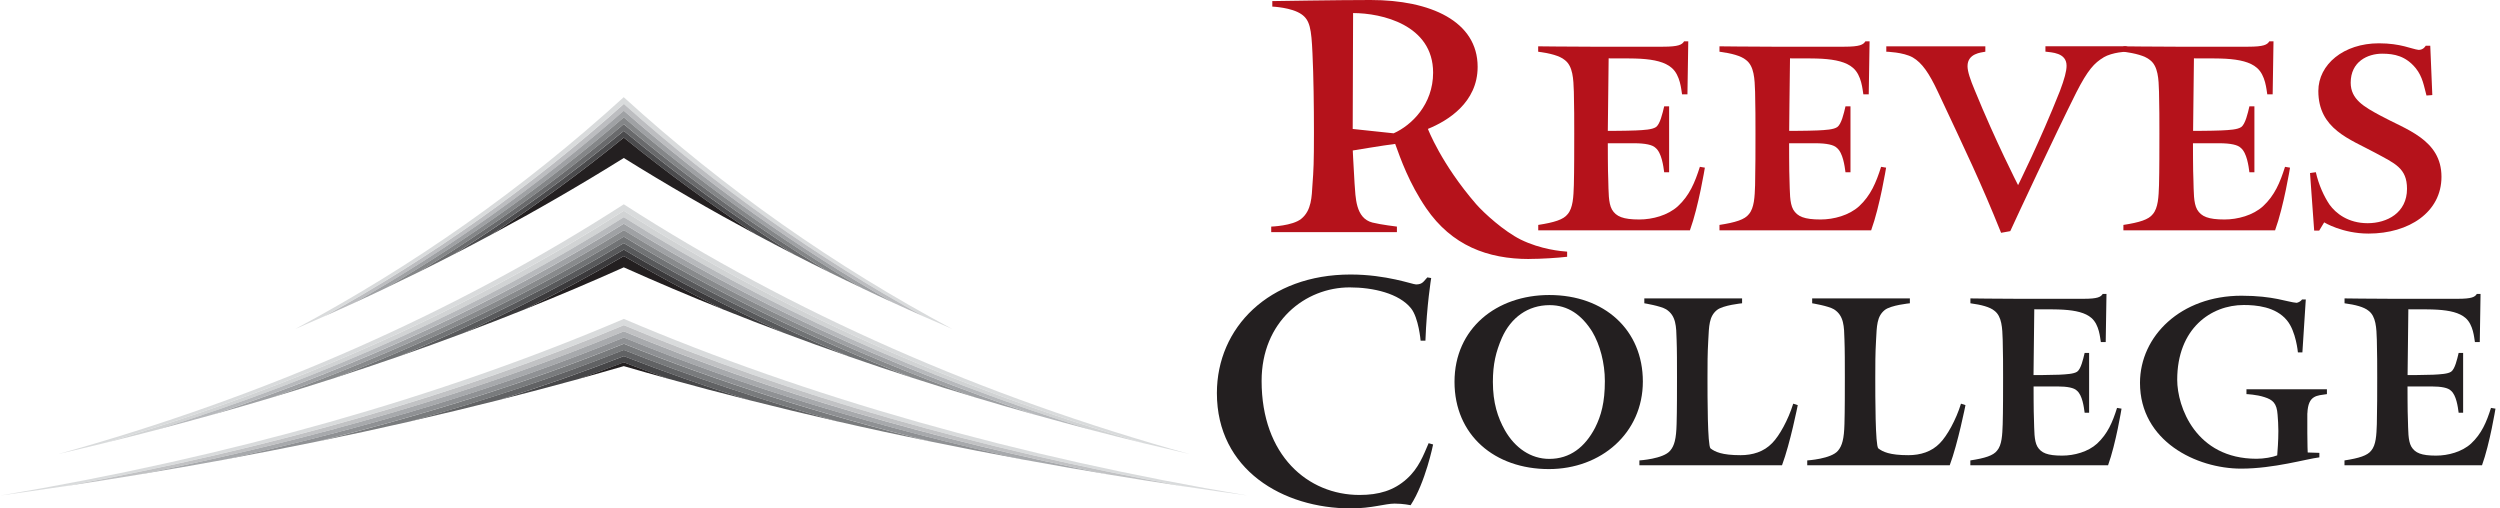 <svg width="295" height="60" viewBox="0 0 295 60" fill="none" xmlns="http://www.w3.org/2000/svg">
<g clip-path="url(#clip0_585_23887)">
<path d="M180.446 30.563C175.532 30.563 171.307 28.968 168.29 24.569C166.264 21.598 165.274 18.748 164.631 16.979C163.248 17.153 159.627 17.757 159.627 17.757C159.627 17.757 159.672 18.846 159.839 21.651C159.967 23.246 159.929 25.748 161.948 26.262C162.983 26.519 164.836 26.738 164.836 26.738V27.388H150.004V26.738C150.004 26.738 152.506 26.655 153.534 25.831C154.781 24.841 154.781 23.155 154.872 21.779C155.001 20.055 155.046 19.224 155.046 15.648C155.046 12.587 155.001 8.966 154.872 6.297C154.744 3.409 154.57 2.374 153.579 1.686C152.415 0.869 150.132 0.779 150.132 0.779V0.129C150.132 0.129 157.851 0 161.729 0C168.797 0 174.361 2.502 174.361 7.885C174.361 12.11 170.823 14.265 168.494 15.21C168.494 15.21 170.044 19.307 174.187 24.092C175.132 25.166 177.46 27.282 179.448 28.273C181.822 29.437 184.233 29.648 184.921 29.694V30.299C183.84 30.427 181.86 30.556 180.438 30.556M159.665 1.55L159.619 15.217L164.45 15.731C166.567 14.786 169.107 12.322 169.107 8.573C169.107 2.926 163.029 1.542 159.665 1.542" fill="#B5121B"/>
<path d="M199.413 27.177H181.512V26.541C183.417 26.247 184.498 25.907 184.982 25.271C185.617 24.538 185.67 23.215 185.715 21.847C185.76 20.184 185.76 17.296 185.76 15.784C185.76 14.272 185.76 12.511 185.715 10.84C185.662 9.321 185.617 7.809 184.634 7.076C184.044 6.584 182.926 6.29 181.504 6.101V5.466C181.504 5.466 185.224 5.511 187.718 5.511H196.23C198.09 5.511 198.483 5.269 198.725 4.876H199.216L199.118 11.135H198.483C198.385 10.598 198.286 8.882 197.258 8.006C196.472 7.318 195.202 7.03 193.584 6.932C192.851 6.887 191.483 6.887 189.82 6.887C189.774 10.409 189.722 15.444 189.722 15.444C189.722 15.444 191.823 15.444 193.048 15.391C194.023 15.346 194.953 15.293 195.399 14.998C195.89 14.658 196.177 13.38 196.374 12.549H196.956V20.328H196.374C196.276 19.594 196.079 18.029 195.346 17.44C195.006 17.1 194.174 16.903 192.806 16.903H189.722C189.722 16.903 189.722 20.328 189.774 21.204C189.82 22.626 189.774 23.941 190.213 24.727C190.704 25.559 191.536 25.899 193.441 25.899C195.006 25.899 196.812 25.408 197.992 24.334C199.36 23.064 199.995 21.545 200.585 19.685L201.174 19.783C201.174 19.783 200.441 24.334 199.413 27.169" fill="#B5121B"/>
<path d="M220.799 27.177H202.898V26.541C204.803 26.247 205.884 25.907 206.368 25.271C207.003 24.538 207.056 23.215 207.101 21.847C207.146 20.184 207.146 17.296 207.146 15.784C207.146 14.272 207.146 12.511 207.101 10.84C207.048 9.321 207.003 7.809 206.027 7.076C205.438 6.584 204.311 6.29 202.898 6.101V5.466C202.898 5.466 206.617 5.511 209.112 5.511H217.624C219.483 5.511 219.869 5.269 220.118 4.876H220.61L220.511 11.135H219.876C219.778 10.598 219.68 8.882 218.652 8.006C217.866 7.318 216.596 7.03 214.985 6.932C214.252 6.887 212.884 6.887 211.221 6.887C211.168 10.409 211.123 15.444 211.123 15.444C211.123 15.444 213.224 15.444 214.449 15.391C215.424 15.346 216.354 15.293 216.792 14.998C217.284 14.658 217.578 13.38 217.767 12.549H218.357V20.328H217.767C217.669 19.594 217.473 18.029 216.739 17.44C216.399 17.1 215.568 16.903 214.199 16.903H211.115C211.115 16.903 211.115 20.328 211.16 21.204C211.213 22.626 211.16 23.941 211.599 24.727C212.09 25.559 212.922 25.899 214.827 25.899C216.392 25.899 218.198 25.408 219.378 24.334C220.746 23.064 221.381 21.545 221.97 19.685L222.56 19.783C222.56 19.783 221.827 24.334 220.799 27.169" fill="#B5121B"/>
<path d="M248.217 6.781C247.144 7.416 246.358 8.247 244.989 10.939C242.396 16.125 237.898 25.763 237.211 27.275L236.129 27.471C233.733 21.507 232.025 17.984 228.698 10.893C227.625 8.595 226.793 7.416 225.712 6.781C224.586 6.146 222.583 6.101 222.583 6.101V5.466H234.27V6.101C233.778 6.199 232.168 6.297 232.168 7.809C232.168 8.444 232.508 9.427 233 10.598C235.495 16.714 238.133 21.847 238.133 21.847C238.133 21.847 240.726 16.661 243.069 10.742C243.606 9.321 243.855 8.391 243.855 7.756C243.855 6.191 242.049 6.191 241.361 6.093V5.458H250.946V6.093C250.946 6.093 249.283 6.146 248.21 6.773" fill="#B5121B"/>
<path d="M268.462 27.177H250.561V26.541C252.473 26.247 253.547 25.907 254.03 25.271C254.665 24.538 254.718 23.215 254.764 21.847C254.809 20.184 254.809 17.296 254.809 15.784C254.809 14.272 254.809 12.511 254.764 10.84C254.718 9.321 254.665 7.809 253.69 7.076C253.101 6.584 251.974 6.29 250.561 6.101V5.466C250.561 5.466 254.28 5.511 256.775 5.511H265.287C267.146 5.511 267.539 5.269 267.781 4.876H268.273L268.174 11.135H267.539C267.441 10.598 267.343 8.882 266.315 8.006C265.529 7.318 264.259 7.03 262.648 6.932C261.915 6.887 260.547 6.887 258.884 6.887C258.838 10.409 258.785 15.444 258.785 15.444C258.785 15.444 260.887 15.444 262.112 15.391C263.087 15.346 264.017 15.293 264.455 14.998C264.946 14.658 265.241 13.38 265.43 12.549H266.02V20.328H265.43C265.332 19.594 265.135 18.029 264.402 17.44C264.062 17.1 263.23 16.903 261.855 16.903H258.77C258.77 16.903 258.77 20.328 258.823 21.204C258.869 22.626 258.823 23.941 259.262 24.727C259.753 25.559 260.585 25.899 262.49 25.899C264.054 25.899 265.861 25.408 267.04 24.334C268.409 23.064 269.044 21.545 269.633 19.685L270.223 19.783C270.223 19.783 269.49 24.334 268.462 27.169" fill="#B5121B"/>
<path d="M279.483 27.562C276.399 27.562 274.252 26.239 274.252 26.239L273.663 27.214H273.073L272.582 20.418L273.269 20.32C273.61 21.84 274.252 23.208 274.88 24.138C275.613 25.166 277.079 26.337 279.378 26.337C281.676 26.337 284.027 25.113 284.027 22.278C284.027 19.836 282.605 19.292 280.262 18.022C277.276 16.404 273.564 15.232 273.564 10.735C273.564 7.605 276.55 5.11 280.708 5.11C283.301 5.11 284.571 5.791 285.403 5.889C285.992 5.889 286.234 5.397 286.234 5.397H286.771L287.013 11.218L286.325 11.271C286.03 10.198 285.886 9.071 285.055 8.043C283.883 6.622 282.56 6.335 281.094 6.335C279.385 6.335 277.382 7.265 277.382 9.759C277.382 11.717 278.947 12.594 280.852 13.622C283.883 15.285 288.094 16.457 288.094 20.864C288.094 25.022 284.276 27.562 279.483 27.562Z" fill="#B5121B"/>
<path d="M166.453 59.614C166.453 59.614 165.584 59.425 164.556 59.425C163.46 59.425 161.865 59.992 159.4 59.992C151.402 59.992 143.593 55.442 143.593 46.385C143.593 38.652 149.732 32.393 159.362 32.393C163.611 32.393 166.68 33.564 167.096 33.564C167.897 33.564 168.011 33.148 168.426 32.733L168.88 32.808C168.88 32.808 168.351 36.029 168.2 40.202H167.633C167.633 40.202 167.406 37.51 166.499 36.377C165.093 34.63 162.061 33.912 159.257 33.912C154.025 33.912 148.87 37.934 148.87 44.949C148.87 53.741 154.328 58.405 160.428 58.405C162.704 58.405 164.488 57.876 166 56.508C167.406 55.253 167.973 53.703 168.578 52.297L169.107 52.448C169.107 52.448 168.2 56.953 166.453 59.614Z" fill="#231F20"/>
<path d="M182.767 55.351C176.379 55.351 171.632 51.359 171.632 45.055C171.632 38.75 176.598 34.812 182.812 34.812C189.336 34.812 193.857 38.939 193.857 45.017C193.857 51.095 188.935 55.351 182.767 55.351ZM187.869 39.113C186.63 37.163 185.035 36.006 182.857 36.006C180.287 36.006 178.292 37.473 177.226 39.861C176.515 41.502 176.16 42.968 176.16 45.055C176.16 47.542 176.734 49.266 177.581 50.777C178.775 52.864 180.643 54.149 182.812 54.149C185.254 54.149 187.023 52.773 188.225 50.467C188.935 49.046 189.374 47.496 189.374 44.964C189.374 42.84 188.799 40.663 187.869 39.113Z" fill="#231F20"/>
<path d="M210.261 54.905H193.448V54.33C193.448 54.33 196.291 54.157 197.084 53.174C197.576 52.599 197.795 51.798 197.84 50.021C197.886 48.517 197.886 45.985 197.886 44.571C197.886 43.014 197.886 41.245 197.84 40.088C197.795 38.538 197.795 37.253 196.601 36.497C195.935 36.097 194.03 35.787 194.03 35.787V35.212H205.566V35.787C205.566 35.787 203.306 36.006 202.595 36.588C201.666 37.344 201.666 38.448 201.575 40.179C201.484 41.729 201.484 43.014 201.484 44.571C201.484 46.877 201.484 52.554 201.839 52.909C202.369 53.31 203.17 53.711 205.385 53.711C206.806 53.711 208.137 53.31 209.112 52.289C209.958 51.443 211.017 49.538 211.599 47.633L212.136 47.806C212.136 47.806 211.251 52.289 210.276 54.905" fill="#231F20"/>
<path d="M230.067 54.905H213.254V54.33C213.254 54.33 216.097 54.157 216.89 53.174C217.374 52.599 217.601 51.798 217.646 50.021C217.692 48.517 217.692 45.985 217.692 44.571C217.692 43.014 217.692 41.245 217.646 40.088C217.601 38.538 217.601 37.253 216.407 36.497C215.741 36.097 213.836 35.787 213.836 35.787V35.212H225.365V35.787C225.365 35.787 223.104 36.006 222.394 36.588C221.464 37.344 221.464 38.448 221.373 40.179C221.283 41.729 221.283 43.014 221.283 44.571C221.283 46.877 221.283 52.554 221.638 52.909C222.167 53.31 222.968 53.711 225.183 53.711C226.604 53.711 227.935 53.31 228.91 52.289C229.749 51.443 230.815 49.538 231.397 47.633L231.926 47.806C231.926 47.806 231.042 52.289 230.067 54.905Z" fill="#231F20"/>
<path d="M248.739 54.905H232.501V54.33C234.232 54.066 235.207 53.756 235.653 53.174C236.228 52.508 236.273 51.314 236.318 50.067C236.364 48.562 236.364 45.939 236.364 44.571C236.364 43.203 236.364 41.6 236.318 40.088C236.273 38.712 236.228 37.337 235.343 36.671C234.814 36.225 233.794 35.961 232.508 35.787V35.212C232.508 35.212 235.88 35.258 238.14 35.258H245.859C247.544 35.258 247.9 35.038 248.119 34.683H248.565L248.474 40.36H247.9C247.809 39.869 247.718 38.319 246.788 37.518C246.078 36.898 244.929 36.633 243.462 36.543C242.797 36.497 241.557 36.497 240.045 36.497C240 39.688 239.955 44.261 239.955 44.261C239.955 44.261 241.86 44.261 242.971 44.216C243.855 44.17 244.702 44.125 245.103 43.86C245.549 43.55 245.813 42.394 245.987 41.645H246.516V48.699H245.987C245.896 48.033 245.723 46.612 245.057 46.083C244.747 45.773 243.991 45.599 242.752 45.599H239.962C239.962 45.599 239.962 48.706 240.008 49.5C240.053 50.785 240.008 51.987 240.408 52.697C240.854 53.453 241.603 53.763 243.334 53.763C244.755 53.763 246.395 53.317 247.461 52.342C248.701 51.186 249.283 49.817 249.812 48.132L250.341 48.222C250.341 48.222 249.676 52.35 248.746 54.92" fill="#231F20"/>
<path d="M272.264 48.782V51.087C272.264 52.372 272.309 53.393 272.309 53.393L273.685 53.438V53.968C272.173 54.149 268.318 55.298 264.455 55.298C259.178 55.298 252.519 52.062 252.519 45.183C252.519 39.642 257.357 34.895 264.493 34.895C268.31 34.895 269.905 35.651 271.017 35.734C271.508 35.605 271.637 35.333 271.637 35.333H272.083L271.682 41.585H271.153C271.153 41.585 270.934 39.098 269.868 37.813C268.537 36.172 266.186 35.991 264.765 35.991C260.91 35.991 256.911 38.743 256.911 44.82C256.911 47.973 259.08 54.134 266.269 54.134C267.154 54.134 268.174 53.952 268.711 53.733C268.756 53.204 268.847 52.002 268.847 50.853C268.847 50.188 268.802 49.477 268.756 48.948C268.666 47.572 268.182 47.172 267.207 46.861C266.277 46.552 265.082 46.506 265.082 46.506V45.932H274.577V46.506C273.421 46.688 272.355 46.597 272.272 48.767" fill="#231F20"/>
<path d="M292.886 54.905H276.649V54.33C278.38 54.066 279.355 53.756 279.801 53.174C280.375 52.508 280.421 51.314 280.466 50.067C280.511 48.562 280.511 45.939 280.511 44.571C280.511 43.203 280.511 41.6 280.466 40.088C280.421 38.712 280.375 37.337 279.491 36.671C278.954 36.225 277.941 35.961 276.656 35.787V35.212C276.656 35.212 280.028 35.258 282.288 35.258H290.006C291.692 35.258 292.047 35.038 292.267 34.683H292.705L292.614 40.36H292.04C291.949 39.869 291.858 38.319 290.929 37.518C290.218 36.898 289.069 36.633 287.602 36.543C286.937 36.497 285.697 36.497 284.185 36.497C284.14 39.688 284.095 44.261 284.095 44.261C284.095 44.261 286 44.261 287.111 44.216C287.995 44.17 288.842 44.125 289.235 43.86C289.681 43.55 289.946 42.394 290.12 41.645H290.649V48.699H290.12C290.029 48.033 289.855 46.612 289.19 46.083C288.88 45.773 288.124 45.599 286.884 45.599H284.087C284.087 45.599 284.087 48.706 284.132 49.5C284.178 50.785 284.133 51.987 284.533 52.697C284.979 53.453 285.728 53.763 287.459 53.763C288.88 53.763 290.52 53.317 291.586 52.342C292.826 51.186 293.408 49.817 293.937 48.132L294.466 48.222C294.466 48.222 293.801 52.35 292.871 54.92" fill="#231F20"/>
<path d="M73.607 12.269C84.606 22.104 96.445 30.42 108.986 37.344C110.112 37.843 111.246 38.342 112.38 38.826C98.576 31.448 85.589 22.384 73.6 11.468C61.618 22.376 48.63 31.44 34.827 38.826C35.961 38.334 37.095 37.843 38.221 37.344C50.762 30.42 62.6 22.104 73.592 12.269H73.607Z" fill="#D9DBDC"/>
<path d="M73.607 13.063C83.571 21.809 94.214 29.346 105.455 35.749C106.627 36.286 107.806 36.822 108.993 37.344C96.452 30.42 84.614 22.104 73.615 12.269C62.616 22.104 50.777 30.42 38.244 37.344C39.431 36.815 40.61 36.286 41.782 35.749C53.015 29.339 63.666 21.809 73.622 13.063H73.607Z" fill="#BCBDC0"/>
<path d="M73.607 13.857C82.467 21.484 91.871 28.189 101.751 34.018C102.976 34.608 104.216 35.182 105.455 35.749C94.222 29.338 83.571 21.809 73.607 13.063C63.651 21.802 53 29.338 41.766 35.749C43.006 35.182 44.246 34.608 45.471 34.018C55.343 28.197 64.747 21.492 73.607 13.857Z" fill="#9FA1A4"/>
<path d="M73.607 14.65C81.288 21.144 89.384 26.957 97.843 32.12C99.136 32.763 100.443 33.39 101.751 34.01C91.879 28.182 82.475 21.477 73.607 13.849C64.755 21.477 55.343 28.182 45.471 34.01C46.778 33.39 48.086 32.755 49.379 32.12C57.83 26.957 65.927 21.144 73.607 14.65Z" fill="#848688"/>
<path d="M73.607 15.444C80.025 20.759 86.731 25.612 93.685 30.026C95.061 30.737 96.445 31.433 97.835 32.12C89.384 26.95 81.288 21.137 73.6 14.65C65.919 21.144 57.823 26.957 49.371 32.12C50.762 31.433 52.146 30.737 53.522 30.026C60.484 25.612 67.181 20.759 73.6 15.444H73.607Z" fill="#696A6C"/>
<path d="M73.607 16.238C78.642 20.328 83.85 24.13 89.218 27.675C90.699 28.469 92.189 29.255 93.685 30.026C86.723 25.612 80.018 20.759 73.607 15.444C67.197 20.759 60.491 25.612 53.529 30.026C55.033 29.255 56.523 28.469 57.997 27.675C63.364 24.13 68.573 20.328 73.6 16.238H73.607Z" fill="#4B4B4D"/>
<path d="M89.218 27.675C83.85 24.13 78.642 20.32 73.607 16.238C68.58 20.328 63.371 24.13 58.004 27.675C63.349 24.803 68.557 21.794 73.607 18.642C78.665 21.794 83.873 24.803 89.218 27.675Z" fill="#231F20"/>
<path d="M134.991 52.312C136.775 52.743 138.574 53.166 140.373 53.582C115.933 46.801 93.406 36.868 73.607 24.107C53.809 36.868 31.289 46.801 6.849 53.582C8.656 53.166 10.447 52.743 12.231 52.304C34.6 45.75 55.268 36.55 73.6 24.871C91.939 36.55 112.614 45.758 134.983 52.312H134.991Z" fill="#D9DBDC"/>
<path d="M128.799 50.747C130.848 51.284 132.912 51.806 134.991 52.312C112.622 45.758 91.947 36.558 73.607 24.871C55.275 36.55 34.6 45.75 12.239 52.304C14.318 51.798 16.381 51.276 18.43 50.74C38.425 44.495 56.976 36.104 73.607 25.634C90.238 36.104 108.797 44.495 128.792 50.747H128.799Z" fill="#D1D3D4"/>
<path d="M73.607 26.398C88.386 35.598 104.692 43.112 122.17 48.948C124.362 49.56 126.569 50.157 128.792 50.74C108.797 44.495 90.238 36.104 73.607 25.627C56.976 36.097 38.425 44.488 18.43 50.732C20.653 50.15 22.86 49.553 25.052 48.94C42.53 43.097 58.828 35.583 73.607 26.39V26.398Z" fill="#B7B9BC"/>
<path d="M73.607 26.398C58.828 35.598 42.53 43.105 25.052 48.948C27.418 48.283 29.762 47.61 32.09 46.907C46.922 41.585 60.831 35.016 73.607 27.161C86.39 35.016 100.307 41.585 115.132 46.914C117.452 47.61 119.803 48.29 122.17 48.956C104.692 43.112 88.386 35.598 73.607 26.405V26.398Z" fill="#9FA1A4"/>
<path d="M73.607 27.161C60.831 35.016 46.914 41.585 32.09 46.907C34.6 46.151 37.08 45.38 39.544 44.586C51.601 39.907 63.001 34.366 73.615 27.925C84.228 34.373 95.636 39.914 107.693 44.594C110.15 45.388 112.637 46.166 115.147 46.914C100.315 41.593 86.398 35.016 73.622 27.161H73.607Z" fill="#888A8C"/>
<path d="M100.035 42.023C102.56 42.9 105.108 43.762 107.686 44.594C95.628 39.914 84.228 34.373 73.607 27.925C62.994 34.373 51.594 39.907 39.536 44.586C42.114 43.747 44.662 42.893 47.187 42.016C56.432 38.123 65.261 33.693 73.607 28.688C81.953 33.693 90.782 38.123 100.035 42.016V42.023Z" fill="#717375"/>
<path d="M73.607 28.688C65.269 33.693 56.439 38.123 47.187 42.016C49.727 41.131 52.236 40.224 54.716 39.294C61.255 36.308 67.559 33.035 73.607 29.452C79.662 33.035 85.967 36.308 92.506 39.294C94.986 40.224 97.495 41.131 100.035 42.016C90.782 38.123 81.953 33.693 73.607 28.688Z" fill="#58595B"/>
<path d="M54.716 39.294C57.142 38.387 59.546 37.458 61.92 36.505C65.912 34.524 69.812 32.438 73.607 30.215C77.402 32.438 81.31 34.524 85.302 36.505C87.675 37.458 90.079 38.387 92.506 39.294C85.975 36.309 79.662 33.035 73.607 29.452C67.559 33.035 61.247 36.309 54.716 39.294Z" fill="#3B3A3C"/>
<path d="M73.607 30.215C69.812 32.438 65.912 34.524 61.92 36.505C65.896 34.91 69.797 33.254 73.607 31.546C77.417 33.254 81.318 34.91 85.302 36.505C81.31 34.524 77.41 32.43 73.607 30.215Z" fill="#231F20"/>
<path d="M139.859 57.415C142.301 57.785 144.757 58.133 147.229 58.473C120.136 53.93 95.25 46.854 73.615 37.631C51.979 46.861 27.093 53.93 0.008 58.473C2.48 58.133 4.944 57.778 7.378 57.415C31.622 53.03 53.96 46.627 73.615 38.365C93.269 46.635 115.615 53.038 139.859 57.415Z" fill="#D9DBDC"/>
<path d="M130.999 56.024C133.925 56.508 136.873 56.976 139.859 57.422C115.615 53.038 93.269 46.635 73.615 38.372C53.96 46.642 31.614 53.038 7.378 57.422C10.357 56.976 13.312 56.508 16.238 56.024C37.072 51.896 56.379 46.249 73.615 39.098C90.858 46.242 110.165 51.896 130.999 56.024Z" fill="#C1C2C4"/>
<path d="M120.862 54.255C124.196 54.867 127.582 55.457 130.992 56.024C110.15 51.896 90.843 46.249 73.607 39.098C56.371 46.242 37.064 51.896 16.23 56.024C19.647 55.457 23.026 54.875 26.36 54.262C43.346 50.52 59.199 45.728 73.607 39.831C88.016 45.72 103.876 50.52 120.862 54.262V54.255Z" fill="#A7A9AC"/>
<path d="M109.848 52.108C113.469 52.849 117.142 53.567 120.869 54.255C103.883 50.513 88.023 45.72 73.615 39.824C59.206 45.712 43.354 50.513 26.368 54.255C30.095 53.567 33.768 52.849 37.389 52.108C50.248 48.925 62.374 45.085 73.615 40.557C84.863 45.085 96.996 48.925 109.848 52.108Z" fill="#8F9194"/>
<path d="M98.886 49.742C102.485 50.566 106.143 51.352 109.848 52.115C96.989 48.933 84.863 45.093 73.615 40.565C62.366 45.093 50.241 48.933 37.389 52.115C41.101 51.352 44.752 50.566 48.351 49.742C57.18 47.27 65.624 44.465 73.615 41.298C81.613 44.473 90.057 47.277 98.886 49.749V49.742Z" fill="#797B7D"/>
<path d="M73.607 42.023C78.377 43.883 83.299 45.614 88.371 47.209C91.818 48.079 95.318 48.925 98.879 49.742C90.049 47.27 81.605 44.465 73.607 41.29C65.609 44.465 57.173 47.27 48.343 49.734C51.904 48.918 55.404 48.079 58.851 47.209C63.916 45.607 68.845 43.883 73.607 42.023Z" fill="#616264"/>
<path d="M58.851 47.209C62.041 46.4 65.186 45.569 68.278 44.722C70.077 44.08 71.861 43.429 73.615 42.757C75.368 43.429 77.153 44.087 78.952 44.722C82.044 45.576 85.188 46.408 88.379 47.209C83.306 45.607 78.377 43.883 73.615 42.023C68.852 43.883 63.923 45.614 58.858 47.209H58.851Z" fill="#464648"/>
<path d="M73.607 42.749C71.853 43.422 70.069 44.08 68.27 44.715C70.062 44.216 71.846 43.717 73.607 43.203C75.368 43.717 77.153 44.216 78.944 44.715C77.145 44.072 75.361 43.422 73.607 42.749Z" fill="#231F20"/>
</g>
<defs>
<clipPath id="clip0_585_23887">
<rect width="294.489" height="60" fill="white"/>
</clipPath>
</defs>
</svg>
